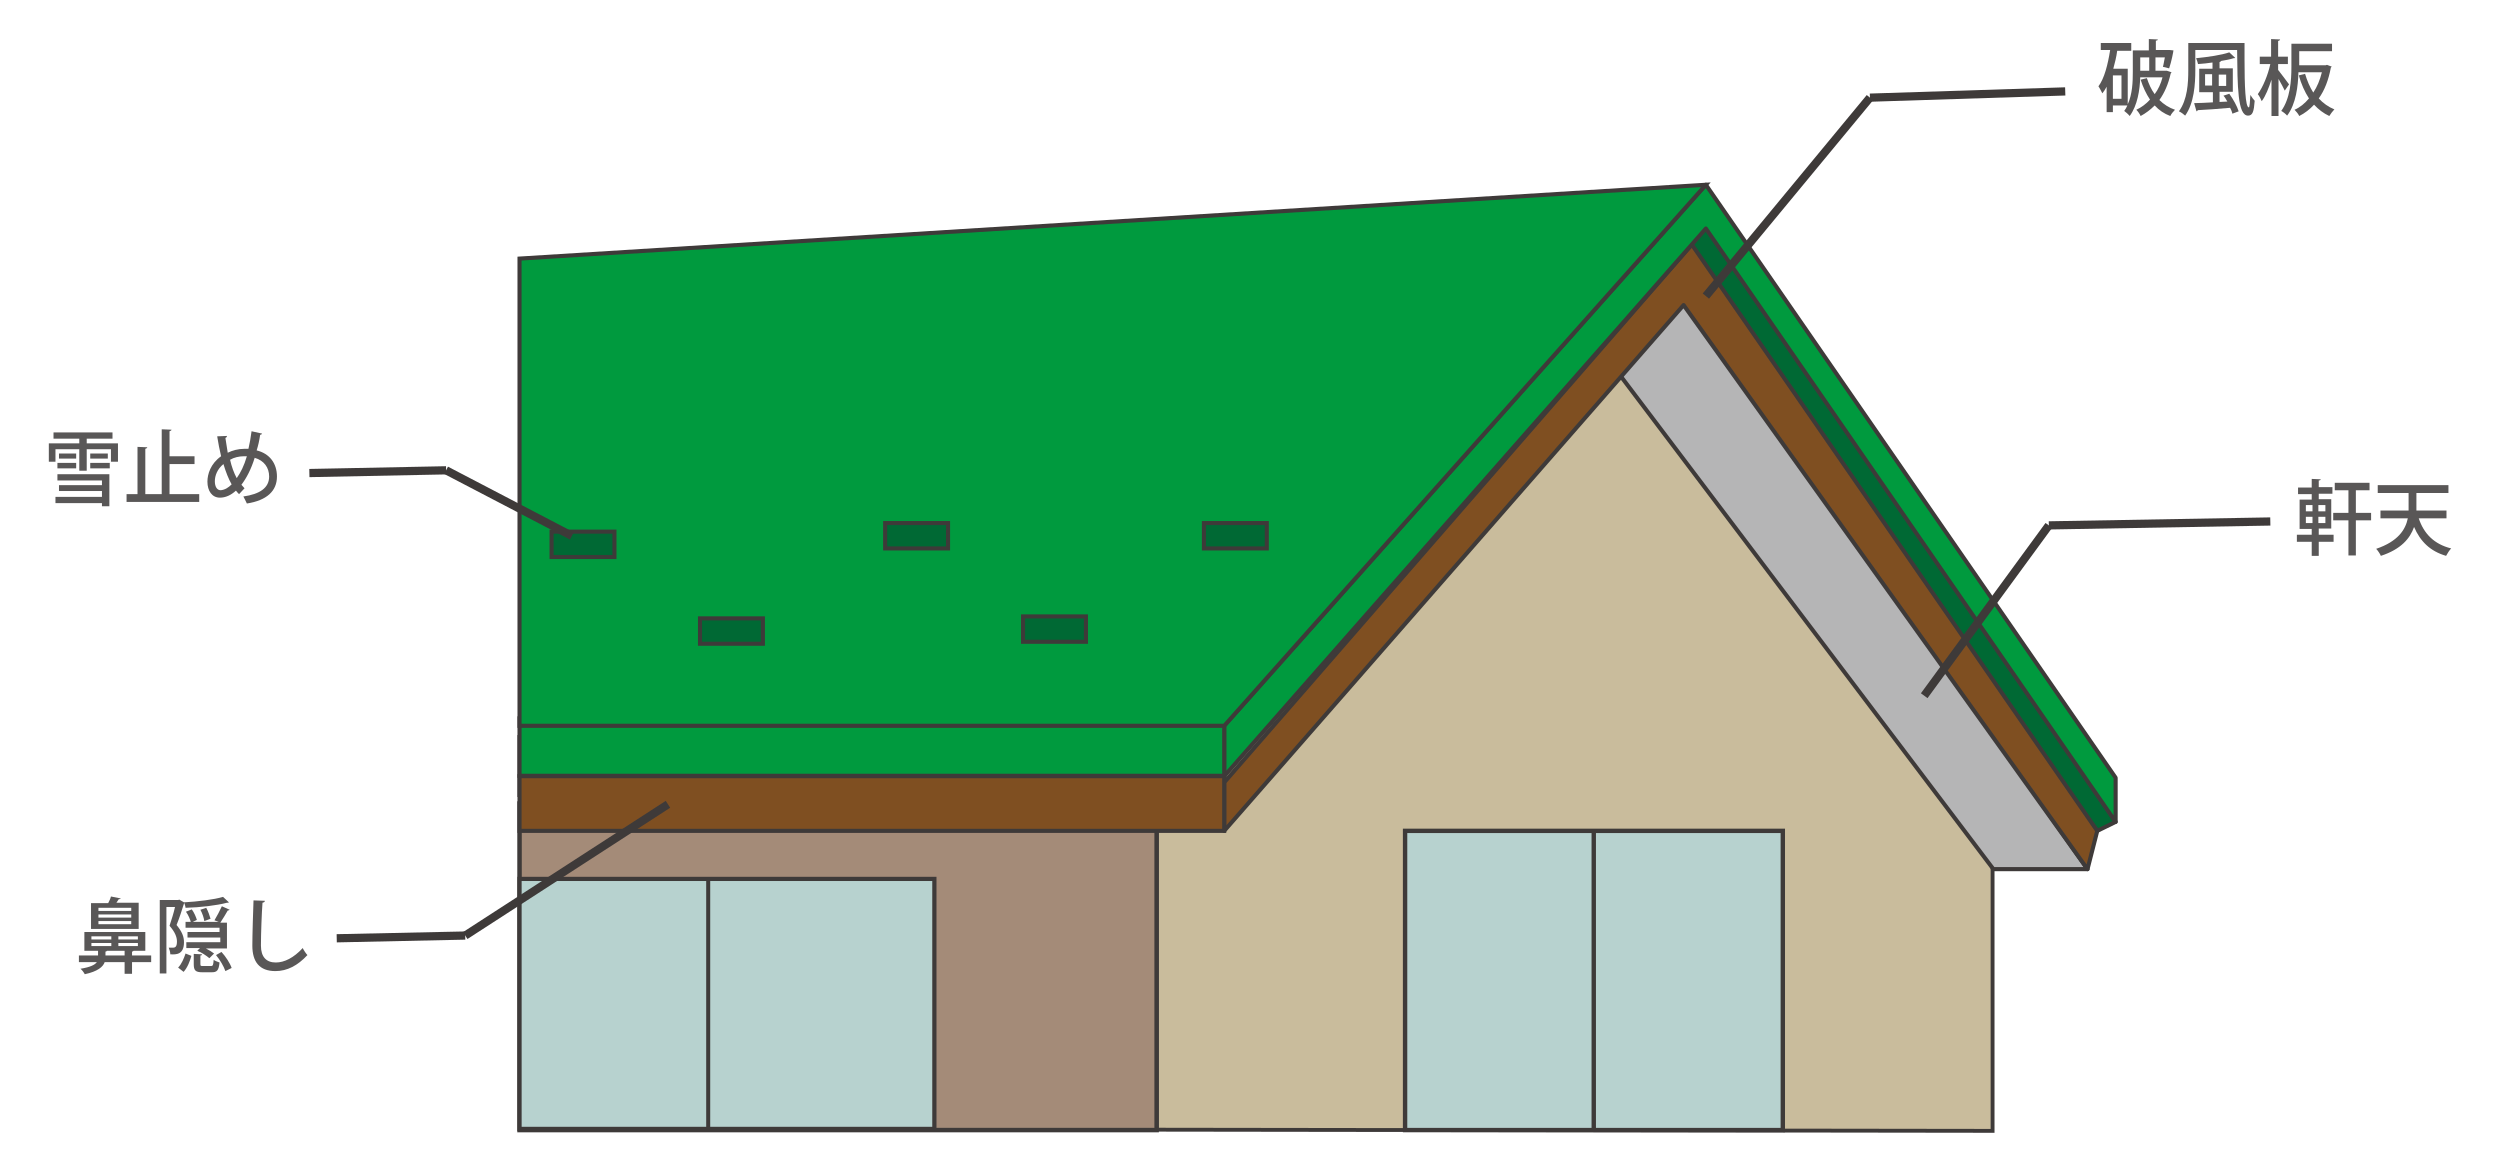<?xml version="1.0" encoding="utf-8"?>
<!-- Generator: Adobe Illustrator 21.0.2, SVG Export Plug-In . SVG Version: 6.00 Build 0)  -->
<svg version="1.1" id="レイヤー_1" xmlns="http://www.w3.org/2000/svg" xmlns:xlink="http://www.w3.org/1999/xlink" x="0px"
	 y="0px" width="640px" height="300px" viewBox="0 0 640 300" style="enable-background:new 0 0 640 300;" xml:space="preserve">
<style type="text/css">
	.st0{fill:#C9BC9C;stroke:#3E3A39;stroke-width:0.991;stroke-miterlimit:10;}
	.st1{fill:#A48B78;stroke:#3E3A39;stroke-width:1.15;stroke-miterlimit:10;}
	.st2{fill:#009A3E;stroke:#3E3A39;stroke-width:1.051;stroke-miterlimit:10;}
	.st3{fill:#006934;stroke:#3E3A39;stroke-width:1.051;stroke-linecap:round;stroke-linejoin:round;stroke-miterlimit:10;}
	.st4{fill:#B5B5B6;stroke:#3E3A39;stroke-width:1.051;stroke-linecap:round;stroke-linejoin:round;stroke-miterlimit:10;}
	.st5{fill:#7F4F21;stroke:#3E3A39;stroke-width:1.051;stroke-linecap:round;stroke-linejoin:round;stroke-miterlimit:10;}
	.st6{fill:#009A3E;stroke:#3E3A39;stroke-width:1.051;stroke-linecap:round;stroke-linejoin:round;stroke-miterlimit:10;}
	.st7{fill:#7F4F21;stroke:#3E3A39;stroke-width:1.051;stroke-miterlimit:10;}
	.st8{fill:#B7D2CF;stroke:#3E3A39;stroke-width:1.126;stroke-miterlimit:10;}
	.st9{fill:none;stroke:#3E3A39;stroke-width:1.126;stroke-miterlimit:10;}
	.st10{fill:#B7D2CF;stroke:#3E3A39;stroke-width:1.079;stroke-miterlimit:10;}
	.st11{fill:none;stroke:#3E3A39;stroke-width:1.029;stroke-miterlimit:10;}
	.st12{fill:#006934;stroke:#3E3A39;stroke-width:1.045;stroke-miterlimit:10;}
	.st13{fill:none;stroke:#3E3A39;stroke-width:2.102;stroke-miterlimit:10;}
	.st14{fill:#595757;}
	.st15{fill:none;}
</style>
<g>
	<g>
		<polygon class="st0" points="510.1,289.5 510.1,217.8 424.4,86.5 296.1,205.7 296.1,289.2 		"/>
		<rect x="133" y="205.7" class="st1" width="163.1" height="83.6"/>
		<polygon class="st2" points="133,203.5 313.4,198.7 313.4,185.8 133,188.7 		"/>
		<polygon class="st3" points="436.7,54.3 541.6,210.4 536.9,212.7 433.2,78.1 396.8,78.1 		"/>
		<polygon class="st4" points="413.7,94.7 510.3,222.5 534.4,222.5 431.2,75.8 		"/>
		<polygon class="st5" points="313.4,212.7 313.4,200.3 433.1,62.6 536.9,212.7 534.4,222.5 431,78.1 		"/>
		<polygon class="st6" points="541.6,199.1 436.7,47.3 313.4,185.8 313.4,198.7 436.7,58.5 541.6,210.4 		"/>
		<rect x="133" y="198.7" class="st7" width="180.4" height="14"/>
		<rect x="133" y="183.9" class="st2" width="180.4" height="14.7"/>
		<polygon class="st2" points="313.4,185.8 133,185.8 133,66.2 436.7,47.3 		"/>
		<rect x="359.7" y="212.7" class="st8" width="96.7" height="76.6"/>
		<line class="st9" x1="408" y1="212.7" x2="408" y2="289.2"/>
		<rect x="133" y="225" class="st10" width="106.2" height="64"/>
		<line class="st11" x1="181.3" y1="225" x2="181.3" y2="289"/>
		<rect x="261.9" y="157.8" class="st12" width="16.1" height="6.5"/>
		<rect x="179.2" y="158.3" class="st12" width="16.1" height="6.5"/>
		<rect x="226.6" y="133.9" class="st12" width="16.1" height="6.5"/>
		<rect x="141.2" y="136.1" class="st12" width="16.1" height="6.5"/>
		<rect x="308.2" y="133.9" class="st12" width="16.1" height="6.5"/>
	</g>
	<line class="st13" x1="436.7" y1="75.8" x2="478.7" y2="25"/>
	<line class="st13" x1="492.6" y1="178.1" x2="524.5" y2="134.5"/>
	<line class="st13" x1="524.5" y1="134.5" x2="581.2" y2="133.5"/>
	<line class="st13" x1="478.7" y1="25" x2="528.7" y2="23.4"/>
	<line class="st13" x1="146.4" y1="137.2" x2="114.2" y2="120.4"/>
	<line class="st13" x1="114.2" y1="120.4" x2="79.2" y2="121.1"/>
	<line class="st13" x1="171" y1="205.9" x2="119.1" y2="239.5"/>
	<line class="st13" x1="119.1" y1="239.5" x2="86.2" y2="240.2"/>
	<g>
		<path class="st14" d="M554.7,18.1l1.2,0.4c0,0.1-0.1,0.2-0.2,0.3c-0.6,2.7-1.6,5-2.9,6.8c1.1,1.1,2.5,2,4,2.5
			c-0.4,0.4-1,1.1-1.2,1.6c-1.6-0.6-2.9-1.5-4-2.7c-1.1,1.1-2.3,2-3.6,2.7c-0.2-0.5-0.7-1.2-1.1-1.6c1.3-0.6,2.5-1.5,3.5-2.6
			c-1-1.5-1.8-3.2-2.4-5.1l1.6-0.4c0.5,1.5,1.1,2.9,2,4.1c0.9-1.2,1.6-2.7,2-4.3h-5.7c-0.1,3.2-0.7,7.2-2.7,9.9
			c-0.3-0.4-1.1-1.1-1.4-1.3c0.3-0.4,0.6-0.9,0.8-1.4h-3.7v1.7h-1.6v-6.5c-0.3,0.6-0.7,1.2-1.1,1.7c-0.2-0.4-0.7-1.4-1-1.8
			c1.5-2,2.4-5.5,3-9.3h-2.4v-1.8h7.8V13H542c-0.2,1.6-0.6,3.1-1,4.6h3.7v9.1c1.2-2.6,1.3-5.8,1.3-8.3v-5.5h4.1V10l2.3,0.1
			c0,0.2-0.2,0.3-0.5,0.3v2.4h3.5l1,0.1c0,0.2-0.5,2.9-1.1,4.6l-1.6-0.4c0.2-0.6,0.3-1.5,0.5-2.4h-2.4v3.4h2.3L554.7,18.1z
			 M543.1,25.3v-6h-2.2v6H543.1z M550.2,14.7h-2.3v3.4h2.3V14.7z"/>
		<path class="st14" d="M560.1,11h14.5c0,1.5,0,2.9,0,4.3c0,6.5,0.2,12.2,1.1,12.2c0.2,0,0.3-1.4,0.4-3.2c0.3,0.5,0.8,1.2,1.1,1.5
			c-0.2,2.7-0.5,3.8-1.7,3.8c-2.7,0-2.7-7.6-2.8-16.8H562v5.2c0,3.5-0.3,8.4-2.6,11.6c-0.3-0.3-1.1-0.9-1.6-1.1
			c2.2-3,2.4-7.3,2.4-10.5V11z M570.2,26c-0.3-0.5-0.6-1.1-1-1.5l1.5-0.5c1,1.4,2,3.2,2.4,4.5l-1.6,0.6c-0.1-0.4-0.3-1-0.6-1.5
			c-3.1,0.3-6.3,0.5-8.3,0.6c0,0.2-0.2,0.3-0.3,0.3l-0.6-2.1c1.3,0,2.9-0.1,4.8-0.2v-2.6H563v-6h3.4v-1.6c-1.2,0.2-2.5,0.3-3.7,0.4
			c-0.1-0.4-0.3-1.1-0.5-1.5c3-0.3,6.5-0.8,8.5-1.5l1.5,1.4c-0.1,0.1-0.1,0.1-0.4,0.1c-0.9,0.3-2,0.5-3.2,0.7c0,0.1-0.2,0.2-0.4,0.3
			v1.6h3.4v6h-3.4v2.6L570.2,26z M564.5,21.9h1.8v-2.9h-1.8V21.9z M569.9,19.1h-1.9v2.9h1.9V19.1z"/>
		<path class="st14" d="M583.2,17.9c0.6,0.7,2.4,3.2,2.8,3.7l-1.1,1.6c-0.3-0.7-1-1.9-1.6-3v9.5h-1.8v-9.3c-0.7,2.1-1.5,4.2-2.5,5.5
			c-0.2-0.5-0.6-1.3-1-1.8c1.3-1.8,2.6-4.9,3.2-7.7h-2.7v-1.9h2.9V10l2.3,0.1c0,0.2-0.2,0.3-0.5,0.4v4h2.5v1.9h-2.5V17.9z
			 M595.4,16.7l0.3-0.1c1,0.4,1.1,0.4,1.2,0.4c0,0.1-0.1,0.2-0.2,0.3c-0.6,3.2-1.6,5.8-3.1,7.9c1.1,1.2,2.5,2.2,4,2.8
			c-0.4,0.4-1,1.2-1.3,1.7c-1.5-0.7-2.8-1.7-3.9-2.9c-1.1,1.2-2.4,2.2-3.8,2.9c-0.2-0.5-0.8-1.2-1.2-1.6c1.4-0.6,2.6-1.6,3.7-2.9
			c-1.1-1.7-2-3.7-2.6-5.9l1.6-0.4c0.5,1.7,1.2,3.4,2.1,4.8c1-1.5,1.7-3.2,2.2-5.2h-6c-0.1,3.5-0.6,8.1-2.9,11.1
			c-0.3-0.4-1.1-1-1.5-1.2c2.3-3.2,2.6-7.8,2.6-11.2v-6H597v1.9h-8.4v3.6H595.4z"/>
	</g>
	<g>
		<path class="st14" d="M593.6,135.4v1.5h3.8v1.8h-3.8v3.6h-1.8v-3.6H588v-1.8h3.8v-1.5h-3.1v-7.5h3.1v-1.4h-3.5v-1.7h3.5v-2.2
			l2.3,0.1c0,0.2-0.2,0.3-0.5,0.3v1.7h3.5v1.7h-3.5v1.4h3.2v7.5H593.6z M590.3,129.3v1.6h1.7v-1.6H590.3z M590.3,132.3v1.6h1.7v-1.6
			H590.3z M595.3,130.9v-1.6h-1.8v1.6H595.3z M595.3,133.9v-1.6h-1.8v1.6H595.3z M607,131.3v1.9h-3.9v9h-1.9v-9h-3.9v-1.9h3.9v-5.8
			h-3.5v-1.9h8.9v1.9h-3.5v5.8H607z"/>
		<path class="st14" d="M626.4,132.7h-7.2c1.3,3.9,3.9,6.6,8.3,7.7c-0.4,0.4-1,1.3-1.3,1.9c-4.1-1.2-6.6-3.7-8.2-7.4
			c-1,2.9-3.3,5.7-8.5,7.4c-0.2-0.5-0.8-1.4-1.2-1.8c5.6-1.9,7.5-4.9,8.1-7.8h-7v-2h7.2c0-0.3,0-0.6,0-0.9v-3.6h-7.9v-2h18.1v2h-8.2
			v3.6c0,0.3,0,0.6,0,0.9h7.7V132.7z"/>
	</g>
	<g>
		<path class="st14" d="M22.2,113.5h8v4.7h-1.8V115h-6.2v5.5h-1.9V115h-6.1v3.2h-1.7v-4.7h7.8v-1.2h-6.6v-1.6h15.1v1.6h-6.6V113.5z
			 M14.7,123v-1.6H28v8.2h-1.9v-0.8H14.2v-1.6h11.9v-1.5h-11v-1.5h11V123H14.7z M14.7,119.9v-1.4h4.8v1.4H14.7z M15.1,116.1h4.4v1.3
			h-4.4V116.1z M23.1,116.1h4.5v1.3h-4.5V116.1z M23.1,119.9v-1.4h5v1.4H23.1z"/>
		<path class="st14" d="M43.4,126.5H51v2H32.4v-2h2.8v-12.1l2.5,0.1c0,0.2-0.2,0.3-0.5,0.4v11.6h4.2v-16.6l2.5,0.1
			c0,0.2-0.2,0.3-0.5,0.4v6.4h6.4v2h-6.4V126.5z"/>
		<path class="st14" d="M67.1,111c-0.1,0.2-0.3,0.3-0.5,0.3c-0.2,1.4-0.5,2.8-0.9,4c3.3,0.8,5.2,3.3,5.2,6.7c0,3.7-2.6,6.1-7.7,6.9
			c-0.3-0.6-0.6-1.3-0.9-1.8c4.2-0.6,6.6-2.2,6.6-5.1c0-2.3-1.3-4.1-3.7-4.8c-0.9,2.9-2.1,5.2-3.4,6.9c0.3,0.3,0.5,0.6,0.8,0.9
			l-1.4,1.5c-0.3-0.3-0.5-0.5-0.8-0.9c-1.3,1.2-2.7,1.8-4.1,1.8c-2,0-3.2-1.7-3.2-4.1c0-1.9,0.8-4.6,3.5-6.5c-0.4-1.6-0.7-3.3-1-5.1
			l2.5-0.1c0,0.2-0.1,0.4-0.4,0.5c0.2,1.3,0.4,2.6,0.6,3.8c1.2-0.6,2.7-1,4.2-1c0.3,0,0.8,0,1.1,0c0.3-1.3,0.6-2.9,0.8-4.5L67.1,111
			z M59.3,124c-0.8-1.4-1.5-3.2-2.1-5.2c-1.6,1.3-2.2,3-2.2,4.4c0,1.3,0.5,2.3,1.5,2.3C57.6,125.4,58.5,124.8,59.3,124z M60.6,122.4
			c1-1.4,1.9-3.2,2.6-5.6c-0.2,0-0.5,0-0.7,0c-1.3,0-2.6,0.3-3.6,0.9C59.3,119.5,59.9,121.1,60.6,122.4z"/>
	</g>
	<g>
		<path class="st14" d="M38.7,244.6v1.7h-4.9v3h-1.9v-3h-5.1c-0.4,1.2-1.8,2.4-5.1,3.1c-0.2-0.4-0.7-1.1-1.1-1.4
			c2.5-0.4,3.7-1,4.2-1.7h-4.6v-1.7h4.9v-1.2h-3.5v-4.8h15.6v4.8h-3c-0.1,0.1-0.2,0.2-0.4,0.2v1H38.7z M35.5,231.2v6.6H23.3v-6.6
			h4.4c0.3-0.6,0.6-1.2,0.7-1.7l2.5,0.5c0,0.1-0.2,0.2-0.5,0.2c-0.2,0.3-0.4,0.6-0.6,0.9H35.5z M23.4,239.7v0.8h5.1v-0.8H23.4z
			 M23.4,241.4v0.8h5.1v-0.8H23.4z M33.6,233.2v-0.8h-8.4v0.8H33.6z M33.6,234.9v-0.8h-8.4v0.8H33.6z M33.6,236.6v-0.8h-8.4v0.8
			H33.6z M27,244.6h4.9v-1.2h-4.5c-0.1,0.1-0.2,0.2-0.4,0.2V244.6z M35.3,240.5v-0.8h-5v0.8H35.3z M35.3,242.2v-0.8h-5v0.8H35.3z"/>
		<path class="st14" d="M47.1,231c3.5-0.2,7.7-0.7,10-1.4l1.5,1.4c-0.1,0.1-0.2,0.1-0.3,0.1c-0.1,0-0.1,0-0.2,0
			c-2.6,0.7-6.9,1.2-10.6,1.3c0-0.3-0.2-0.8-0.3-1.2c0,0-0.1,0.1-0.1,0.1c-0.5,1.6-1.2,3.8-1.9,5.5c1.4,1.7,1.9,3,1.9,4.4
			c0,3.2-2,3.2-3.5,3.1c0-0.5-0.2-1.2-0.4-1.7c0.4,0,0.8,0,1.1,0c0.6,0,1-0.3,1-1.6c0-1.1-0.5-2.4-1.9-4c0.5-1.5,1.1-3.4,1.4-4.8
			h-2.2v17h-1.7v-18.8h4.7l0.3-0.1L47.1,231z M49,244.7c-0.4,1.4-1,3-2,4.1l-1.4-1.1c0.9-0.9,1.5-2.4,1.9-3.6L49,244.7z M54.9,235.6
			c0.6-1,1.4-2.5,1.9-3.6l2,0.9c-0.1,0.1-0.3,0.2-0.5,0.2c-0.5,0.9-1.3,2.2-1.9,3.1h1.7v6.6h-5.4c0.8,0.4,1.6,0.9,2.1,1.3l-1.2,1.2
			c-0.7-0.6-2-1.5-3.1-1.9l0.7-0.7h-3.5v-1.5h8.7v-1.2H48v-1.4h8.2v-1.1h-8.7v-1.5H56L54.9,235.6z M48.9,236.2
			c-0.2-0.8-0.7-2-1.3-2.8l1.5-0.6c0.6,0.8,1.1,2,1.3,2.7L48.9,236.2z M51.3,246.8c0,0.5,0.1,0.5,0.7,0.5h2c0.5,0,0.6-0.2,0.7-1.6
			c0.3,0.3,1,0.5,1.5,0.7c-0.2,2.1-0.7,2.5-2,2.5h-2.4c-1.8,0-2.2-0.5-2.2-2.1v-2.6l2.1,0.1c0,0.2-0.1,0.3-0.4,0.3V246.8z
			 M52.3,235.8c-0.1-0.8-0.5-2-1-2.9l1.5-0.5c0.5,0.9,0.9,2.1,1.1,2.8L52.3,235.8z M57.7,248.6c-0.4-1.2-1.4-2.9-2.4-4.1l1.4-0.8
			c1.1,1.2,2.2,2.9,2.6,4.1L57.7,248.6z"/>
		<path class="st14" d="M67.8,230.6c0,0.3-0.2,0.4-0.6,0.5c-0.2,2.6-0.4,7.9-0.4,11c0,2.9,1.4,4.3,3.8,4.3c2.2,0,4.6-1.2,6.9-3.7
			c0.2,0.5,0.9,1.5,1.2,1.8c-2.5,2.7-5.2,4.1-8.2,4.1c-4.1,0-5.9-2.4-5.9-6.5c0-2.7,0.2-9,0.3-11.6L67.8,230.6z"/>
	</g>
</g>
<rect class="st15" width="640" height="300"/>
</svg>
